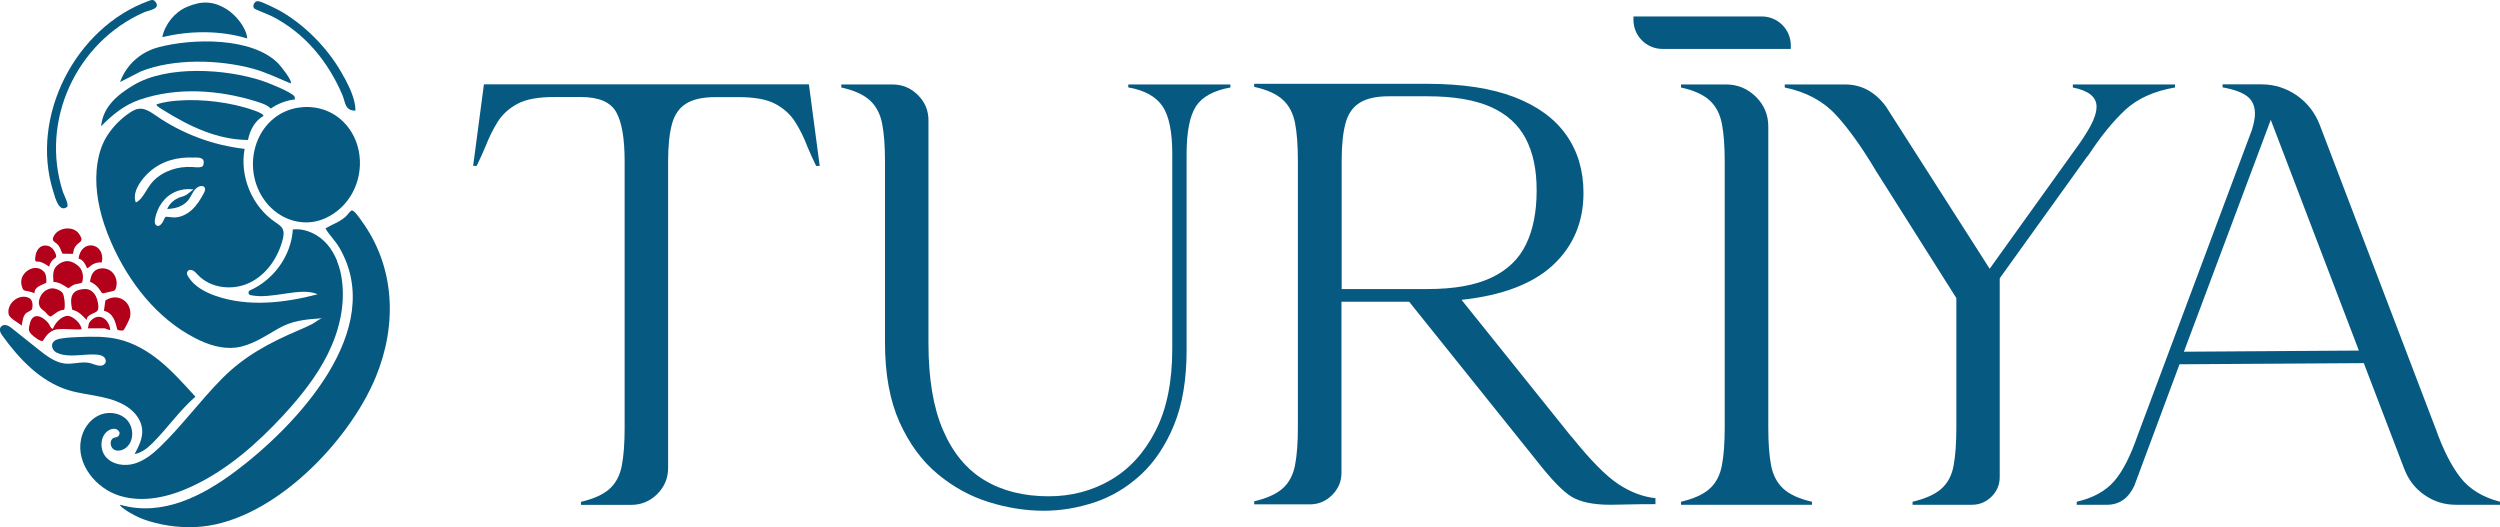 <svg viewBox="0 0 238.62 50.32" xmlns="http://www.w3.org/2000/svg" data-name="Layer 1" id="Layer_1">
  <defs>
    <style>
      .cls-1 {
        fill: #065a82;
      }

      .cls-2 {
        fill: #b3001b;
      }
    </style>
  </defs>
  <g>
    <path d="M5.53,31.42c-.71.08-1.08.54-1.44,1.11-.21.13-.91-.44-1.07-.6-.36-.36-.28-.56-.17-1.04.27-1.16,1.23-.71,1.78-.03.11.13.23.57.43.51.2-.54.8-1.22,1.41-1.22.48,0,1.31.75,1.31,1.28-.72.06-1.55-.08-2.25,0Z" class="cls-2"></path>
    <path d="M6.52,27.52c.19-.12.37-.28.58-.36.28-.1.52-.06.74-.2.17-.57.07-1.22-.41-1.61-.56-.45-1.08-.59-1.73-.2-.7.42-.65,1.04-.6,1.76.59.02.94.31,1.42.6Z" class="cls-2"></path>
    <path d="M9.05,28.1c-.38-.5-.73-.58-1.34-.47-1.05.18-1.01,1.09-.81,1.94.61.14.97.55,1.38.98-.04-.54.83-.63,1.02-.89.22-.31-.02-1.25-.25-1.55Z" class="cls-2"></path>
    <path d="M12.39,30.37c.36-1.45-1.06-2.53-2.33-1.69l-.14.98c.89.23,1.08,1.01,1.28,1.8.08.08.48.12.57.07.1-.06.57-.99.61-1.17Z" class="cls-2"></path>
    <path d="M3.72,28.97c.02.35.25.54.51.73.18.14.39.51.63.51.39-.27.74-.61,1.24-.64.17-.12.05-1.34-.11-1.58-.19-.3-.77-.51-1.12-.46-.48.08-.87.42-1.05.86-.08.2-.12.39-.11.56Z" class="cls-2"></path>
    <path d="M7.18,23.55c.32-.51.92-.41.38-1.21s-1.92-.66-2.39.13c-.36.61.12.56.42.97.17.23.24.52.37.77l1,.02c.04-.24.09-.48.22-.69Z" class="cls-2"></path>
    <path d="M9.03,25.87c-.28.24-.39.63-.44,1.02.35.14.65.38.87.68.08.11.16.24.24.35.03.03.06.06.1.07.03,0,.06,0,.09,0,.28-.07.56-.13.85-.2.08-.02.16-.04.22-.1.05-.04.07-.1.09-.16.21-.57.03-1.26-.44-1.64-.35-.27-.83-.35-1.25-.21-.13.04-.24.11-.33.18Z" class="cls-2"></path>
    <path d="M2.02,27.02c.01.13.12.53.19.62.14.15.42.13.61.19.05.02.47.12.47.18-.02-.65.65-.77,1.13-1.02.02-.31,0-.81-.21-1.04-.82-.91-2.29,0-2.18,1.07Z" class="cls-2"></path>
    <path d="M2.55,29.85c.15-.12.49-.2.53-.41.06-.32.04-.82-.29-.99-.98-.5-2.2.55-1.96,1.56.1.4.93.78,1.24,1.07.09-.44.1-.93.47-1.24Z" class="cls-2"></path>
    <path d="M7.5,24.68c.43.11.64.52.81.91.08.05.34-.24.46-.31.31-.18.58-.26.94-.23.41-1.88-1.98-2.3-2.21-.37Z" class="cls-2"></path>
    <path d="M5,24.85s.05-.05.07-.07c.15-.13.34-.19.28-.42-.11-.41-.4-.83-.84-.91-.75-.12-1.1.5-1.15,1.17-.04.5.15.29.48.38s.58.27.85.45c.05-.21.15-.44.31-.6Z" class="cls-2"></path>
    <path d="M10.02,31.35c.07,0,.44.2.5.13-.1-1.04-1.11-1.73-1.91-.81-.2.23-.13.41-.23.67h1.64Z" class="cls-2"></path>
    <path d="M32.18,24.91c-.23-.57-.54-1.11-.94-1.58-.81-.94-2.05-1.56-3.29-1.43-.15,2.49-1.81,4.8-4.08,5.81-.22.1-.19.41.04.46,2.07.44,4.78-.82,6.41-.08-3.19.83-6.63,1.23-9.74.15-1.03-.36-2.05-.91-2.62-1.84-.12-.19-.22-.44.09-.63.4-.06.6.22.82.45,1.22,1.31,3.34,1.54,4.95.77s2.72-2.39,3.16-4.12c.09-.34.15-.72-.01-1.03-.14-.28-.43-.45-.69-.63-2.22-1.5-3.42-4.37-2.93-7-3.02-.34-5.96-1.44-8.46-3.17-.5-.34-1.04-.73-1.64-.66-.31.04-.59.2-.85.37-.81.54-1.52,1.24-2.07,2.05s-.85,1.71-1.01,2.67c-.33,1.98,0,4.03.62,5.92.2.61.44,1.22.7,1.81,1.66,3.75,4.33,7.19,7.98,9.07,1.2.62,2.53,1.06,3.87.91,1.48-.18,2.76-1.07,4.06-1.81s2.37-.87,4.24-1c-.26.02-.76.45-1.01.57-.42.21-.84.4-1.27.58-2.76,1.18-5.18,2.45-7.33,4.63s-3.78,4.45-5.88,6.48c-.71.69-1.51,1.34-2.46,1.62s-2.1.11-2.74-.64-.54-2.11.34-2.57c.33-.17.79-.2.98.26,0,0,0,.01,0,.02-.05.45-.33.39-.55.47-.43.17-.39.89.01,1.12s.94.05,1.27-.28c.68-.69.6-1.93-.09-2.61s-1.84-.78-2.7-.34-1.45,1.33-1.63,2.28c-.46,2.33,1.42,4.66,3.69,5.36s4.76.11,6.91-.9c3.37-1.57,6.23-4.09,8.75-6.82,1.63-1.78,3.16-3.68,4.23-5.85s1.65-4.62,1.33-7.01c-.08-.62-.23-1.24-.47-1.82ZM13.51,18.88c-.05.06-.11.12-.17.18-.03.03-.36.34-.4.22-.24-.73.16-1.49.58-2.06.45-.6,1.02-1.11,1.68-1.48.67-.37,1.41-.59,2.17-.67.36-.04.73-.04,1.09-.03.28,0,.68-.04.9.17.14.13.11.64-.1.71-.27.09-.63.04-.91.02-1.34-.08-2.75.35-3.71,1.33-.37.38-.62.86-.91,1.3-.07.11-.15.21-.23.31ZM15.78,20.72s-.05.07-.07.11c-.09.2-.18.41-.33.57-.09.1-.22.19-.35.16-.12-.02-.21-.14-.24-.26s-.01-.25,0-.37c.21-1.14.88-2.17,1.97-2.63.54-.23,1.14-.3,1.72-.21-.3.17-.53.45-.85.59-.13.06-.28.1-.42.14-.55.19-1.03.59-1.25,1.13.38-.02.75-.07,1.11-.21s.68-.35.91-.65c.19-.25.31-.54.48-.8s.42-.5.73-.53c.1-.01.22,0,.29.07.08.07.11.2.09.31s-.07.21-.12.31c-.31.58-.67,1.16-1.16,1.6s-1.14.75-1.8.7c-.2-.01-.4-.06-.61-.06-.03,0-.06,0-.08.01,0,0-.01,0-.02.01Z" class="cls-1"></path>
    <path d="M12.03,48.71c.19.13.37.23.41.25.56.33,1.14.59,1.77.78,1.62.49,3.38.69,5.07.52,6.9-.71,14-8.08,16.56-14.21,2.09-5.02,1.9-10.59-1.38-15.04-.13-.18-.7-1.04-.92-.91-.19.11-.38.43-.55.58-.59.52-1.27.73-1.93,1.12.38.65.94,1.17,1.32,1.82,4.59,7.83-4.08,17-9.91,21.37-3.13,2.34-6.98,4.35-10.99,3.19-.09.08.26.34.57.53Z" class="cls-1"></path>
    <path d="M5.43,33.66c.16.09.35.15.54.19,1.07.22,2.18-.09,3.26,0,.23.02.48.06.66.2s.28.43.15.62c-.34.51-1.08.05-1.52-.03-.78-.16-1.61.17-2.41.05-.92-.14-1.69-.74-2.41-1.31-.86-.68-1.71-1.36-2.57-2.05-.26-.21-.67-.46-.98-.2-.29.24-.13.63.06.88,1.61,2.24,3.63,4.38,6.26,5.21,1.02.32,2.09.43,3.13.65s2.1.55,2.91,1.24c.57.48,1,1.15,1.06,1.89.07.82-.33,1.61-.72,2.34.65-.12,1.21-.55,1.68-1.02,1.45-1.44,2.58-3.11,4.12-4.46-1.01-1.11-2.22-2.46-3.39-3.41s-2.5-1.73-3.97-2.07c-1.23-.29-2.52-.26-3.79-.21-.56.02-1.12.05-1.67.14-.32.05-.67.15-.81.44-.12.25-.02.57.18.76.06.06.14.11.21.16Z" class="cls-1"></path>
    <path d="M28.12,9.23c-.19-.41-2.58-1.35-3.1-1.52-3.46-1.14-9.06-1.51-12.28.42-1.51.9-2.91,2.05-3.09,3.92,1.05-1.08,2.22-2.03,3.67-2.53,3.58-1.23,7.56-.95,11.13.16.5.16,1.01.3,1.4.68.65-.46,1.5-.79,2.3-.87,0-.1,0-.18-.04-.27Z" class="cls-1"></path>
    <path d="M26.58,6.08c-2.5-2.57-8.26-2.43-11.49-1.56-1.69.46-3.04,1.67-3.63,3.31l1.98-1.01c3.12-1.26,7.51-1.14,10.72-.26,1.25.34,2.4.92,3.59,1.4.19-.24-.96-1.66-1.17-1.88Z" class="cls-1"></path>
    <path d="M15.67,10.56c2.44,1.51,5.07,2.78,8,2.8.18-.91.64-1.82,1.47-2.29.07-.29-1.53-.74-1.8-.82-2.24-.63-4.97-.88-7.28-.55-.38.06-.75.14-1.11.26-.11.14.6.52.72.59Z" class="cls-1"></path>
    <path d="M6.01,18.33C3.8,11.54,7.28,4.02,13.76,1.17c.44-.19,1.66-.32,1.05-1.03-.2-.23-.41-.13-.65-.04C7.2,2.64,2.83,11.12,5.08,18.26c.18.58.54,2.1,1.34,1.48.15-.26-.3-1.1-.41-1.41Z" class="cls-1"></path>
    <path d="M21.65.89c-1.31-.82-2.44-.82-3.83-.22-1.15.49-2.07,1.64-2.33,2.87,2.65-.62,5.49-.66,8.11.13-.09-1.04-1.08-2.23-1.95-2.78Z" class="cls-1"></path>
    <path d="M32.87,7.43c-1.32-2.53-3.51-4.84-5.97-6.3-.37-.22-1.92-1-2.27-1.02s-.58.46-.36.7c.08.09,1.39.59,1.68.74,3.14,1.59,5.39,4.35,6.74,7.54.29.7.22,1.48,1.24,1.47,0-1.07-.56-2.2-1.05-3.14Z" class="cls-1"></path>
    <path d="M28.48,10.27c-3.72.6-5.3,4.81-3.74,8,.81,1.66,2.39,2.86,4.26,2.95.69.04,1.39-.1,2.02-.38,2.33-1.03,3.6-3.53,3.29-6.02s-2.18-4.46-4.73-4.6c-.38-.02-.74,0-1.09.06Z" class="cls-1"></path>
  </g>
  <g>
    <g>
      <path d="M77.21,8.06l1.03,7.78h-.34c-.31-.63-.58-1.24-.83-1.83-.34-.9-.74-1.7-1.19-2.4-.45-.7-1.08-1.27-1.89-1.7-.81-.43-1.98-.64-3.5-.64h-2.2c-1.22,0-2.16.21-2.82.63-.66.42-1.11,1.08-1.34,1.97-.24.9-.36,2.07-.36,3.52v29.28c0,.97-.35,1.8-1.04,2.49-.7.69-1.53,1.03-2.5,1.03h-4.78v-.29c1.22-.29,2.13-.7,2.73-1.24s.99-1.28,1.17-2.22c.18-.93.27-2.13.27-3.6V15.38c0-2.17-.27-3.74-.81-4.69-.54-.95-1.66-1.43-3.36-1.43h-2.54c-1.53,0-2.69.21-3.5.64-.81.43-1.44,1-1.89,1.7-.45.71-.84,1.51-1.19,2.4-.25.59-.52,1.2-.83,1.83h-.34l1.03-7.78h31.02Z" class="cls-1"></path>
      <path d="M107.69,8.06h9.75v.29c-1.6.29-2.7.89-3.29,1.8-.59.92-.89,2.43-.89,4.55v18.7c0,2.82-.4,5.21-1.2,7.16-.8,1.95-1.86,3.54-3.17,4.75-1.32,1.21-2.78,2.09-4.4,2.63-1.62.54-3.24.81-4.86.81-1.73,0-3.49-.28-5.26-.83s-3.4-1.45-4.89-2.69c-1.49-1.24-2.69-2.88-3.62-4.93-.92-2.05-1.39-4.58-1.39-7.59V15.38c0-1.45-.09-2.64-.27-3.57-.18-.93-.57-1.68-1.17-2.23-.6-.55-1.51-.96-2.73-1.23v-.29h4.86c.95,0,1.77.33,2.44,1,.68.67,1.02,1.48,1.02,2.43v21.27c0,3.37.46,6.14,1.39,8.29.92,2.15,2.24,3.75,3.95,4.78,1.71,1.03,3.75,1.54,6.13,1.54,2.17,0,4.15-.52,5.93-1.56,1.78-1.04,3.21-2.6,4.27-4.68,1.07-2.08,1.6-4.68,1.6-7.81V14.69c0-2.12-.31-3.63-.93-4.55-.62-.92-1.71-1.52-3.27-1.8v-.29Z" class="cls-1"></path>
      <path d="M150.01,41.69c1.79,2.23,3.27,3.73,4.43,4.5,1.16.77,2.35,1.23,3.57,1.36v.57c-1.03,0-1.93.01-2.69.03-.59.02-1.13.03-1.6.03-1.64,0-2.88-.26-3.72-.77-.84-.51-1.95-1.67-3.35-3.46l-12.15-15.15h-6.46v16.33c0,.82-.3,1.53-.89,2.12-.59.59-1.3.89-2.12.89h-5.32v-.29c1.22-.29,2.13-.7,2.73-1.24s.99-1.28,1.17-2.22c.18-.93.27-2.13.27-3.6V15.32c0-1.45-.09-2.64-.27-3.57-.18-.93-.57-1.68-1.17-2.23-.6-.55-1.51-.96-2.73-1.23v-.29h16.5c3.36,0,6.13.42,8.34,1.27,2.2.85,3.85,2.05,4.95,3.62,1.1,1.56,1.64,3.4,1.64,5.52,0,2.78-.97,5.08-2.9,6.88-1.93,1.8-4.85,2.91-8.74,3.33l10.49,13.07ZM128.05,27.59h8.18c2.55,0,4.59-.36,6.12-1.09,1.53-.72,2.63-1.78,3.3-3.17.68-1.39,1.02-3.11,1.02-5.15s-.35-3.61-1.04-4.95c-.7-1.33-1.81-2.34-3.33-3.02-1.53-.68-3.55-1.02-6.06-1.02h-3.66c-1.22,0-2.16.21-2.82.63-.66.42-1.11,1.08-1.34,1.97-.24.9-.36,2.07-.36,3.52v12.27Z" class="cls-1"></path>
      <path d="M160.45,8.06h4.29c1.11,0,2.05.39,2.85,1.17.79.78,1.19,1.73,1.19,2.83v28.77c0,1.47.09,2.67.27,3.6.18.93.57,1.67,1.17,2.22s1.51.96,2.73,1.24v.29h-12.5v-.29c1.22-.29,2.13-.7,2.73-1.24s.99-1.28,1.17-2.22c.18-.93.27-2.13.27-3.6V15.38c0-1.45-.09-2.64-.27-3.57-.18-.93-.57-1.68-1.17-2.23-.6-.55-1.51-.96-2.73-1.23v-.29Z" class="cls-1"></path>
      <path d="M197.85,8.06h9.75v.29c-2,.34-3.58,1.06-4.75,2.14-1.16,1.09-2.31,2.49-3.43,4.2-.1.13-.2.27-.31.4l-8.24,11.47v18.96c0,.74-.26,1.37-.79,1.89s-1.15.77-1.87.77h-5.66v-.29c1.22-.29,2.14-.7,2.75-1.24s1-1.28,1.17-2.22c.17-.93.26-2.13.26-3.6v-12.38l-7.61-12.04c-.06-.08-.1-.15-.14-.23-1.3-2.17-2.55-3.92-3.76-5.23s-2.84-2.18-4.87-2.6v-.29h5.75c1.58,0,2.89.71,3.92,2.12l9.89,15.47,8.06-11.24c.67-.9,1.19-1.7,1.57-2.4.38-.7.57-1.32.57-1.83,0-.92-.75-1.53-2.26-1.83v-.29Z" class="cls-1"></path>
      <path d="M232.45,40.83c.72,2.06,1.53,3.65,2.4,4.76s2.14,1.88,3.77,2.3v.29h-4.2c-1.11,0-2.11-.31-3-.93-.9-.62-1.54-1.45-1.94-2.5l-3.86-10.09-17.59.11-4.32,11.61c-.57,1.2-1.44,1.8-2.6,1.8h-2.89v-.29c1.56-.36,2.75-1.02,3.57-1.96s1.57-2.42,2.26-4.42l10.89-29.11c.19-.63.29-1.14.29-1.54,0-.72-.24-1.28-.73-1.66-.49-.38-1.27-.67-2.36-.86v-.29h3.69c1.24,0,2.36.35,3.37,1.04,1.01.7,1.74,1.63,2.2,2.79l11.04,28.94ZM208.45,33.57l16.7-.11-8.41-22.02-8.29,22.13Z" class="cls-1"></path>
    </g>
    <path d="M155.91,1.57h12.25c1.53,0,2.77,1.24,2.77,2.77v.33h-12.25c-1.53,0-2.77-1.24-2.77-2.77v-.33h0Z" class="cls-1"></path>
  </g>
</svg>